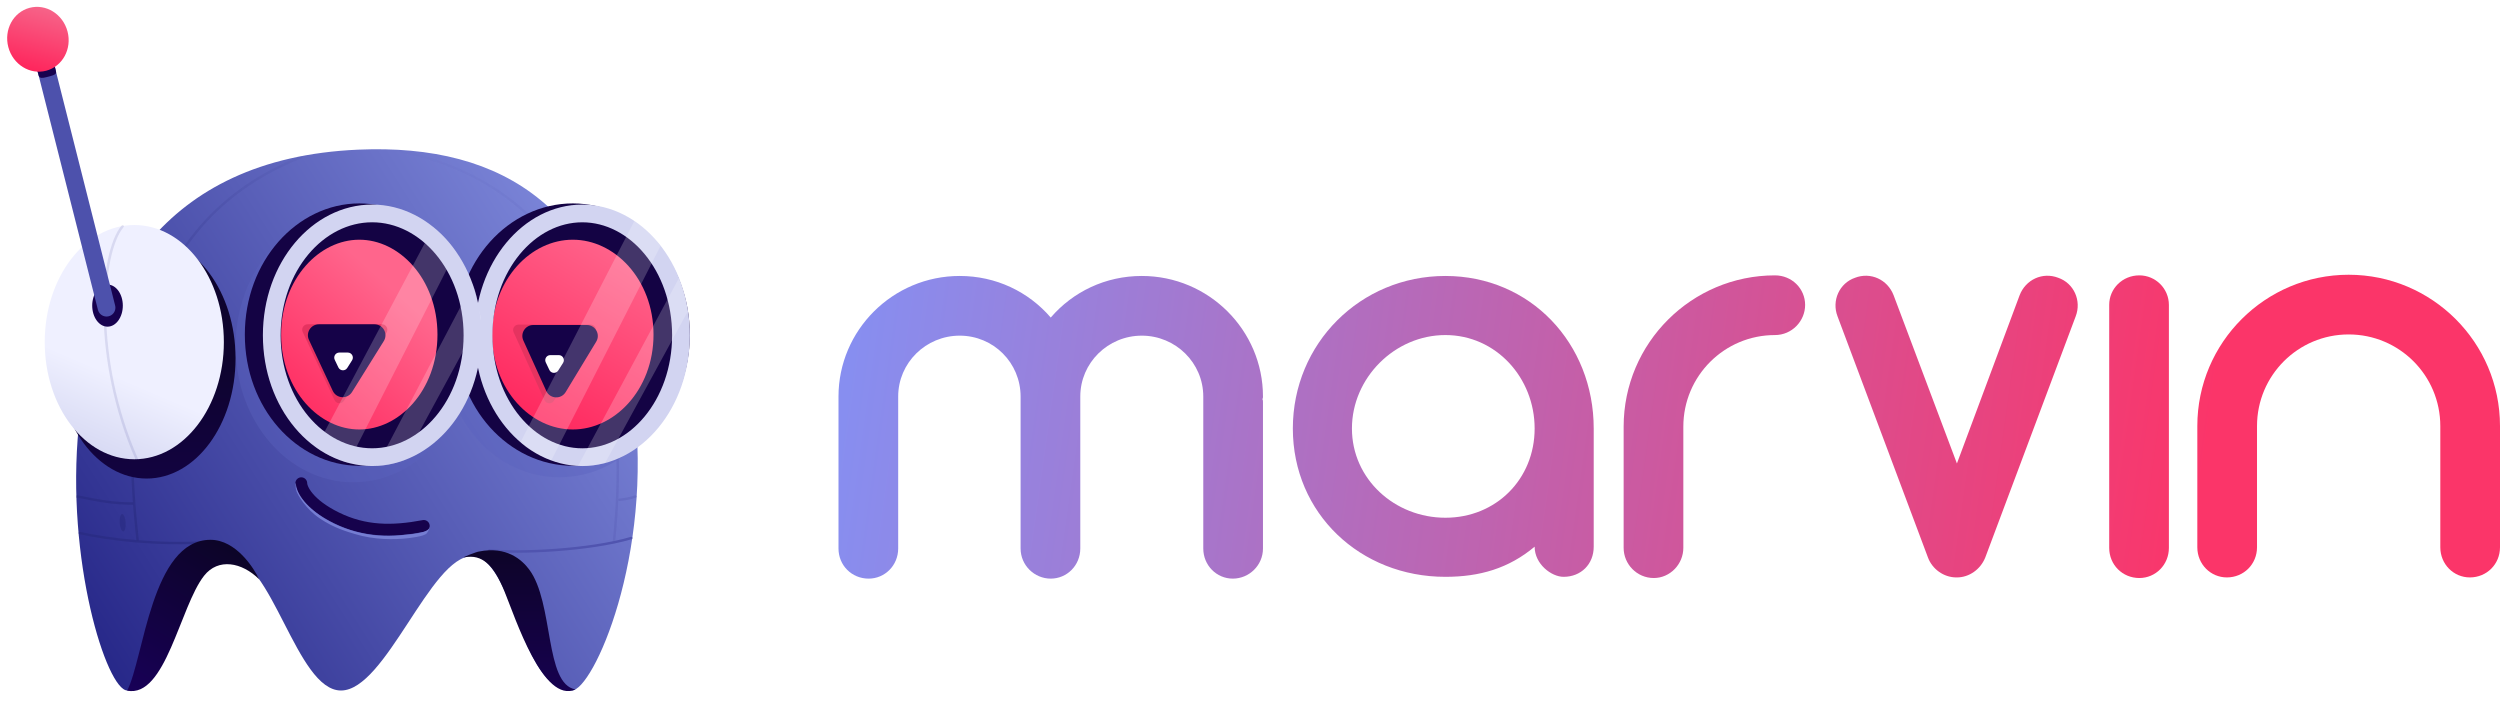 <svg width="138" height="39" viewBox="0 0 138 39" fill="none" xmlns="http://www.w3.org/2000/svg">
<path d="M69.716 21.889C69.716 18.228 66.721 15.233 63.027 15.233C61.03 15.233 59.232 16.098 58.001 17.529C56.769 16.098 54.972 15.233 52.975 15.233C49.281 15.233 46.285 18.228 46.285 21.889V30.276C46.285 31.208 47.017 31.94 47.949 31.94C48.848 31.94 49.58 31.208 49.58 30.276V21.889C49.58 20.026 51.111 18.528 52.975 18.528C54.839 18.528 56.337 20.026 56.337 21.889V30.276C56.337 31.208 57.102 31.94 58.001 31.94C58.9 31.94 59.632 31.208 59.632 30.276V21.889C59.632 20.026 61.163 18.528 63.027 18.528C64.89 18.528 66.421 20.026 66.421 21.889C66.421 21.956 66.421 21.989 66.421 22.023C66.421 22.089 66.421 22.122 66.421 22.189V30.276C66.421 31.208 67.154 31.94 68.052 31.94C68.951 31.94 69.716 31.208 69.716 30.276V22.189C69.716 22.122 69.716 22.089 69.683 22.023C69.716 21.989 69.716 21.956 69.716 21.889Z" fill="url(#paint0_linear_1074_1313)"/>
<path d="M79.786 15.233C75.093 15.233 71.365 18.961 71.365 23.653C71.365 28.346 75.093 31.841 79.786 31.841C81.683 31.841 83.28 31.375 84.712 30.177C84.712 31.142 85.644 31.841 86.309 31.841C87.274 31.841 87.973 31.142 87.973 30.177V23.653C87.973 18.961 84.479 15.233 79.786 15.233ZM79.786 28.579C76.99 28.579 74.627 26.449 74.627 23.653C74.627 20.858 76.99 18.495 79.786 18.495C82.581 18.495 84.712 20.858 84.712 23.653C84.712 26.449 82.581 28.579 79.786 28.579Z" fill="url(#paint1_linear_1074_1313)"/>
<path d="M97.979 15.2C93.386 15.2 89.625 18.927 89.625 23.553V30.243C89.625 31.142 90.357 31.907 91.289 31.907C92.188 31.907 92.92 31.142 92.92 30.243V23.553C92.92 20.758 95.183 18.495 97.979 18.495C98.911 18.495 99.643 17.729 99.643 16.831C99.643 15.932 98.911 15.2 97.979 15.2Z" fill="url(#paint2_linear_1074_1313)"/>
<path d="M113.613 15.333C112.748 15 111.816 15.433 111.483 16.298L108.022 25.584L104.527 16.298C104.194 15.433 103.262 15 102.397 15.333C101.531 15.632 101.099 16.598 101.432 17.463L106.424 30.776C106.657 31.408 107.289 31.874 107.988 31.874C107.988 31.874 107.988 31.874 108.022 31.874C108.687 31.874 109.32 31.441 109.586 30.776L114.578 17.463C114.911 16.598 114.479 15.632 113.613 15.333Z" fill="url(#paint3_linear_1074_1313)"/>
<path d="M118.092 31.907C118.991 31.907 119.723 31.175 119.723 30.243V16.831C119.723 15.932 118.991 15.2 118.092 15.2C117.16 15.2 116.428 15.932 116.428 16.831V30.243C116.428 31.175 117.16 31.907 118.092 31.907Z" fill="url(#paint4_linear_1074_1313)"/>
<path d="M129.646 15.166C125.053 15.166 121.292 18.894 121.292 23.52V30.21C121.292 31.142 122.024 31.874 122.923 31.874C123.855 31.874 124.587 31.142 124.587 30.21V23.52C124.587 20.724 126.85 18.461 129.646 18.461C132.442 18.461 134.705 20.724 134.705 23.52V30.21C134.705 31.142 135.437 31.874 136.336 31.874C137.268 31.874 138 31.142 138 30.21V23.52C138 18.894 134.239 15.166 129.646 15.166Z" fill="url(#paint5_linear_1074_1313)"/>
<path d="M34.986 22.143C33.617 11.494 27.809 7.912 19.773 8.261C-2.095 9.212 4.751 38.116 7.033 38.116C9.885 38.116 10.075 30.7 12.547 30.7C15.02 30.7 16.351 38.116 18.823 38.116C21.295 38.116 23.767 30.7 26.049 30.7C28.331 30.7 28.711 38.116 31.563 38.116C32.72 38.116 36.086 30.7 34.986 22.143Z" fill="url(#paint6_linear_1074_1313)"/>
<g style="mix-blend-mode:multiply" opacity="0.5">
<path d="M22.082 8.34C36.015 11.253 34.123 27.298 33.888 29.922" stroke="url(#paint7_linear_1074_1313)" stroke-width="0.138" stroke-linecap="round" stroke-linejoin="round"/>
</g>
<g style="mix-blend-mode:multiply" opacity="0.5">
<path d="M4.405 29.424C5.952 29.77 8.672 30.115 11.586 29.922" stroke="#26287B" stroke-width="0.138" stroke-linecap="round" stroke-linejoin="round"/>
</g>
<path d="M27.012 30.38C28.586 30.557 32.549 30.38 34.841 29.701" stroke="#5054AF" stroke-width="0.138" stroke-linecap="round" stroke-linejoin="round"/>
<path d="M11.619 29.797C8.356 29.797 7.939 36.374 7.017 38.124C9.144 38.549 9.931 33.479 11.264 31.783C12.044 30.79 13.35 31.029 14.307 31.979C14.031 31.385 13.037 29.797 11.619 29.797Z" fill="url(#paint8_linear_1074_1313)"/>
<path d="M29.205 31.429C30.586 33.263 30.047 37.779 31.773 38.055C29.98 38.873 28.446 34.106 27.852 32.656C27.258 31.206 26.637 30.575 25.629 30.764C25.408 30.805 26.342 30.445 26.43 30.446C27.976 30.129 28.821 30.918 29.205 31.429Z" fill="url(#paint9_linear_1074_1313)"/>
<g style="mix-blend-mode:multiply" opacity="0.5">
<path d="M7.597 29.839C6.933 23.716 6.409 12.703 16.669 8.657" stroke="url(#paint10_linear_1074_1313)" stroke-width="0.138" stroke-linejoin="round"/>
</g>
<ellipse rx="4.908" ry="6.635" transform="matrix(-1 0 0 1 8.094 19.781)" fill="url(#paint11_linear_1074_1313)"/>
<ellipse rx="4.944" ry="6.465" transform="matrix(-1 0 0 1 7.413 18.886)" fill="url(#paint12_linear_1074_1313)"/>
<g style="mix-blend-mode:multiply">
<path d="M6.767 12.495C5.521 13.969 5.138 19.855 7.54 25.323" stroke="#2B2C8C" stroke-opacity="0.12" stroke-width="0.14" stroke-linecap="round"/>
</g>
<ellipse cx="5.935" cy="16.87" rx="0.845" ry="1.162" fill="#17024F"/>
<path d="M5.881 16.983L1.962 1.491" stroke="#4D51AC" stroke-width="0.979" stroke-linecap="round"/>
<path d="M3.056 3.784C3.098 4.032 3.236 4.101 2.587 4.253C2.045 4.405 2.17 4.15 2.072 3.963C2.054 3.731 2.245 3.421 2.518 3.399C2.79 3.378 2.987 3.466 3.056 3.784Z" fill="#17024F"/>
<ellipse cx="2.093" cy="2.168" rx="1.69" ry="1.796" transform="rotate(-14.777 2.093 2.168)" fill="url(#paint13_linear_1074_1313)"/>
<path d="M23.393 29.031C21.629 29.366 20.119 29.345 18.572 28.586C17.025 27.827 16.633 26.995 16.631 26.674" stroke="url(#paint14_linear_1074_1313)" stroke-width="0.652" stroke-linecap="round"/>
<g style="mix-blend-mode:multiply" opacity="0.4">
<ellipse cx="30.876" cy="19.511" rx="6.297" ry="6.835" fill="#5B62BD"/>
</g>
<g style="mix-blend-mode:multiply" opacity="0.4">
<ellipse cx="19.497" cy="19.124" rx="6.49" ry="7.498" fill="#5B62BD"/>
</g>
<path d="M26.159 18.47C26.159 22.026 28.707 24.709 31.618 24.709C34.528 24.709 37.076 22.026 37.076 18.47C37.076 14.913 34.528 12.23 31.618 12.23C28.707 12.23 26.159 14.913 26.159 18.47Z" fill="url(#paint15_linear_1074_1313)" stroke="#140344" stroke-width="2.004"/>
<path d="M26.693 18.509C26.693 22.318 29.218 25.236 32.142 25.236C35.066 25.236 37.59 22.318 37.59 18.509C37.59 14.7 35.066 11.782 32.142 11.782C29.218 11.782 26.693 14.7 26.693 18.509Z" stroke="#D2D4F1" stroke-width="0.979"/>
<path d="M14.517 18.469C14.517 22.048 17.021 24.709 19.834 24.709C22.646 24.709 25.15 22.048 25.15 18.469C25.15 14.891 22.646 12.23 19.834 12.23C17.021 12.23 14.517 14.891 14.517 18.469Z" fill="url(#paint16_linear_1074_1313)" stroke="#140344" stroke-width="2.004"/>
<g filter="url(#filter0_f_1074_1313)">
<path d="M30.582 22.117L32.852 18.373C32.973 18.173 32.829 17.918 32.596 17.918H28.624C28.406 17.918 28.261 18.143 28.351 18.341L30.053 22.086C30.153 22.305 30.458 22.323 30.582 22.117Z" fill="#E53360"/>
</g>
<g filter="url(#filter1_f_1074_1313)">
<path d="M18.992 22.118L21.335 18.36C21.46 18.16 21.316 17.901 21.081 17.901H16.981C16.761 17.901 16.616 18.129 16.709 18.328L18.466 22.087C18.567 22.302 18.866 22.32 18.992 22.118Z" fill="#E53360"/>
</g>
<path d="M31.224 21.644L32.911 18.86C33.156 18.456 32.865 17.94 32.393 17.94H29.44C28.999 17.94 28.706 18.395 28.889 18.796L30.154 21.581C30.356 22.024 30.971 22.06 31.224 21.644Z" fill="#150248"/>
<path d="M19.432 21.64L21.185 18.828C21.437 18.424 21.147 17.901 20.671 17.901H17.603C17.16 17.901 16.866 18.362 17.054 18.764L18.369 21.576C18.573 22.012 19.178 22.048 19.432 21.64Z" fill="#150248"/>
<path d="M19.167 20.312L19.434 19.89C19.552 19.704 19.419 19.461 19.198 19.461H18.73C18.524 19.461 18.389 19.675 18.477 19.86L18.678 20.282C18.773 20.48 19.049 20.497 19.167 20.312Z" fill="white"/>
<path d="M30.814 20.453L31.082 20.031C31.2 19.845 31.066 19.602 30.846 19.602H30.377C30.172 19.602 30.037 19.816 30.125 20.001L30.326 20.423C30.42 20.621 30.696 20.638 30.814 20.453Z" fill="white"/>
<path d="M28.736 24.399L35.019 12.193C35.696 12.648 36.242 13.232 36.455 13.587L30.435 25.407C29.869 25.228 28.985 24.717 28.736 24.399Z" fill="white" fill-opacity="0.2"/>
<path d="M31.911 25.711L37.476 15.354C37.821 16.155 37.876 16.666 37.973 17.177L33.402 25.559C33.03 25.642 32.56 25.752 31.911 25.711Z" fill="white" fill-opacity="0.2"/>
<path d="M17.455 24.703L23.917 12.538C24.552 13.049 24.925 13.532 25.16 13.891L19.223 25.559C18.629 25.393 17.787 24.965 17.455 24.703Z" fill="white" fill-opacity="0.2"/>
<path d="M20.81 25.71L26.084 15.672C26.43 16.5 26.278 16.666 26.554 17.564L22.287 25.421C21.942 25.517 21.445 25.71 20.81 25.71Z" fill="white" fill-opacity="0.2"/>
<path d="M15.001 18.508C15.001 22.309 17.56 25.235 20.541 25.235C23.521 25.235 26.08 22.309 26.08 18.508C26.08 14.707 23.521 11.781 20.541 11.781C17.56 11.781 15.001 14.707 15.001 18.508Z" stroke="#D2D4F1" stroke-width="0.979"/>
<path d="M23.557 29.439C23.751 29.186 23.725 28.971 23.709 29.107C23.667 29.452 22.404 29.515 22.355 29.521C19.207 29.95 16.528 28.085 16.335 26.76C16.266 26.442 16.307 26.953 16.363 27.105C16.432 27.326 16.873 28.095 17.661 28.624C18.439 29.147 19.156 29.346 19.592 29.479C20.685 29.814 21.785 29.787 22.466 29.715L22.47 29.714C22.553 29.706 23.421 29.615 23.557 29.439Z" fill="#757DD2"/>
<g style="mix-blend-mode:multiply" opacity="0.5">
<path d="M4.226 27.396C5.468 27.644 6.242 27.796 7.36 27.796" stroke="#26287B" stroke-width="0.138"/>
</g>
<g style="mix-blend-mode:multiply" opacity="0.5">
<ellipse cx="6.772" cy="28.856" rx="0.166" ry="0.483" transform="rotate(-3.96 6.772 28.856)" fill="#26287B"/>
</g>
<g style="mix-blend-mode:multiply" opacity="0.5">
<path d="M34.188 27.589C34.451 27.566 34.81 27.506 35.072 27.409" stroke="#5C61BA" stroke-width="0.138" stroke-linecap="round" stroke-linejoin="round"/>
</g>
<defs>
<filter id="filter0_f_1074_1313" x="27.858" y="17.451" width="5.503" height="5.276" filterUnits="userSpaceOnUse" color-interpolation-filters="sRGB">
<feFlood flood-opacity="0" result="BackgroundImageFix"/>
<feBlend mode="normal" in="SourceGraphic" in2="BackgroundImageFix" result="shape"/>
<feGaussianBlur stdDeviation="0.233" result="effect1_foregroundBlur_1074_1313"/>
</filter>
<filter id="filter1_f_1074_1313" x="16.215" y="17.435" width="5.632" height="5.29" filterUnits="userSpaceOnUse" color-interpolation-filters="sRGB">
<feFlood flood-opacity="0" result="BackgroundImageFix"/>
<feBlend mode="normal" in="SourceGraphic" in2="BackgroundImageFix" result="shape"/>
<feGaussianBlur stdDeviation="0.233" result="effect1_foregroundBlur_1074_1313"/>
</filter>
<linearGradient id="paint0_linear_1074_1313" x1="46.285" y1="18.312" x2="138.962" y2="31.345" gradientUnits="userSpaceOnUse">
<stop offset="0.009" stop-color="#878EF0"/>
<stop offset="0.81" stop-color="#FB3569"/>
<stop offset="1" stop-color="#FB3569"/>
</linearGradient>
<linearGradient id="paint1_linear_1074_1313" x1="46.285" y1="18.312" x2="138.962" y2="31.345" gradientUnits="userSpaceOnUse">
<stop offset="0.009" stop-color="#878EF0"/>
<stop offset="0.81" stop-color="#FB3569"/>
<stop offset="1" stop-color="#FB3569"/>
</linearGradient>
<linearGradient id="paint2_linear_1074_1313" x1="46.285" y1="18.312" x2="138.962" y2="31.345" gradientUnits="userSpaceOnUse">
<stop offset="0.009" stop-color="#878EF0"/>
<stop offset="0.81" stop-color="#FB3569"/>
<stop offset="1" stop-color="#FB3569"/>
</linearGradient>
<linearGradient id="paint3_linear_1074_1313" x1="46.285" y1="18.312" x2="138.962" y2="31.345" gradientUnits="userSpaceOnUse">
<stop offset="0.009" stop-color="#878EF0"/>
<stop offset="0.81" stop-color="#FB3569"/>
<stop offset="1" stop-color="#FB3569"/>
</linearGradient>
<linearGradient id="paint4_linear_1074_1313" x1="46.285" y1="18.312" x2="138.962" y2="31.345" gradientUnits="userSpaceOnUse">
<stop offset="0.009" stop-color="#878EF0"/>
<stop offset="0.81" stop-color="#FB3569"/>
<stop offset="1" stop-color="#FB3569"/>
</linearGradient>
<linearGradient id="paint5_linear_1074_1313" x1="46.285" y1="18.312" x2="138.962" y2="31.345" gradientUnits="userSpaceOnUse">
<stop offset="0.009" stop-color="#878EF0"/>
<stop offset="0.81" stop-color="#FB3569"/>
<stop offset="1" stop-color="#FB3569"/>
</linearGradient>
<linearGradient id="paint6_linear_1074_1313" x1="31.918" y1="11.321" x2="-0.334" y2="31.89" gradientUnits="userSpaceOnUse">
<stop stop-color="#7D87DA"/>
<stop offset="1" stop-color="#212183"/>
</linearGradient>
<linearGradient id="paint7_linear_1074_1313" x1="36.194" y1="30.447" x2="19.79" y2="6.241" gradientUnits="userSpaceOnUse">
<stop stop-color="#5C61BA"/>
<stop offset="1" stop-color="#5C61BA" stop-opacity="0"/>
</linearGradient>
<linearGradient id="paint8_linear_1074_1313" x1="12.275" y1="29.87" x2="7.276" y2="38.232" gradientUnits="userSpaceOnUse">
<stop stop-color="#0C0427"/>
<stop offset="1" stop-color="#180057"/>
</linearGradient>
<linearGradient id="paint9_linear_1074_1313" x1="28.611" y1="30.719" x2="28.611" y2="38.387" gradientUnits="userSpaceOnUse">
<stop stop-color="#0E042A"/>
<stop offset="1" stop-color="#170151"/>
</linearGradient>
<linearGradient id="paint10_linear_1074_1313" x1="7.956" y1="30.253" x2="16.227" y2="5.398" gradientUnits="userSpaceOnUse">
<stop stop-color="#26287B"/>
<stop offset="1" stop-color="#26287B" stop-opacity="0"/>
</linearGradient>
<linearGradient id="paint11_linear_1074_1313" x1="4.908" y1="0" x2="4.908" y2="13.27" gradientUnits="userSpaceOnUse">
<stop stop-color="#0E042E"/>
<stop offset="1" stop-color="#170152"/>
</linearGradient>
<linearGradient id="paint12_linear_1074_1313" x1="1.537" y1="1.634" x2="6.355" y2="12.904" gradientUnits="userSpaceOnUse">
<stop stop-color="#EFF0FF"/>
<stop offset="0.944" stop-color="#B0B4E0"/>
</linearGradient>
<linearGradient id="paint13_linear_1074_1313" x1="3.572" y1="0.656" x2="1.54" y2="4.152" gradientUnits="userSpaceOnUse">
<stop stop-color="#F6688C"/>
<stop offset="1" stop-color="#FF2159"/>
</linearGradient>
<linearGradient id="paint14_linear_1074_1313" x1="17.867" y1="26.623" x2="21.085" y2="30.213" gradientUnits="userSpaceOnUse">
<stop stop-color="#16024C"/>
<stop offset="1" stop-color="#16024C"/>
</linearGradient>
<linearGradient id="paint15_linear_1074_1313" x1="29.204" y1="24.646" x2="35.593" y2="14.21" gradientUnits="userSpaceOnUse">
<stop stop-color="#FF2159"/>
<stop offset="1" stop-color="#FF658C"/>
</linearGradient>
<linearGradient id="paint16_linear_1074_1313" x1="15.077" y1="23.936" x2="23.384" y2="14.707" gradientUnits="userSpaceOnUse">
<stop stop-color="#FF2159"/>
<stop offset="0.833" stop-color="#FF658C"/>
</linearGradient>
</defs>
</svg>
